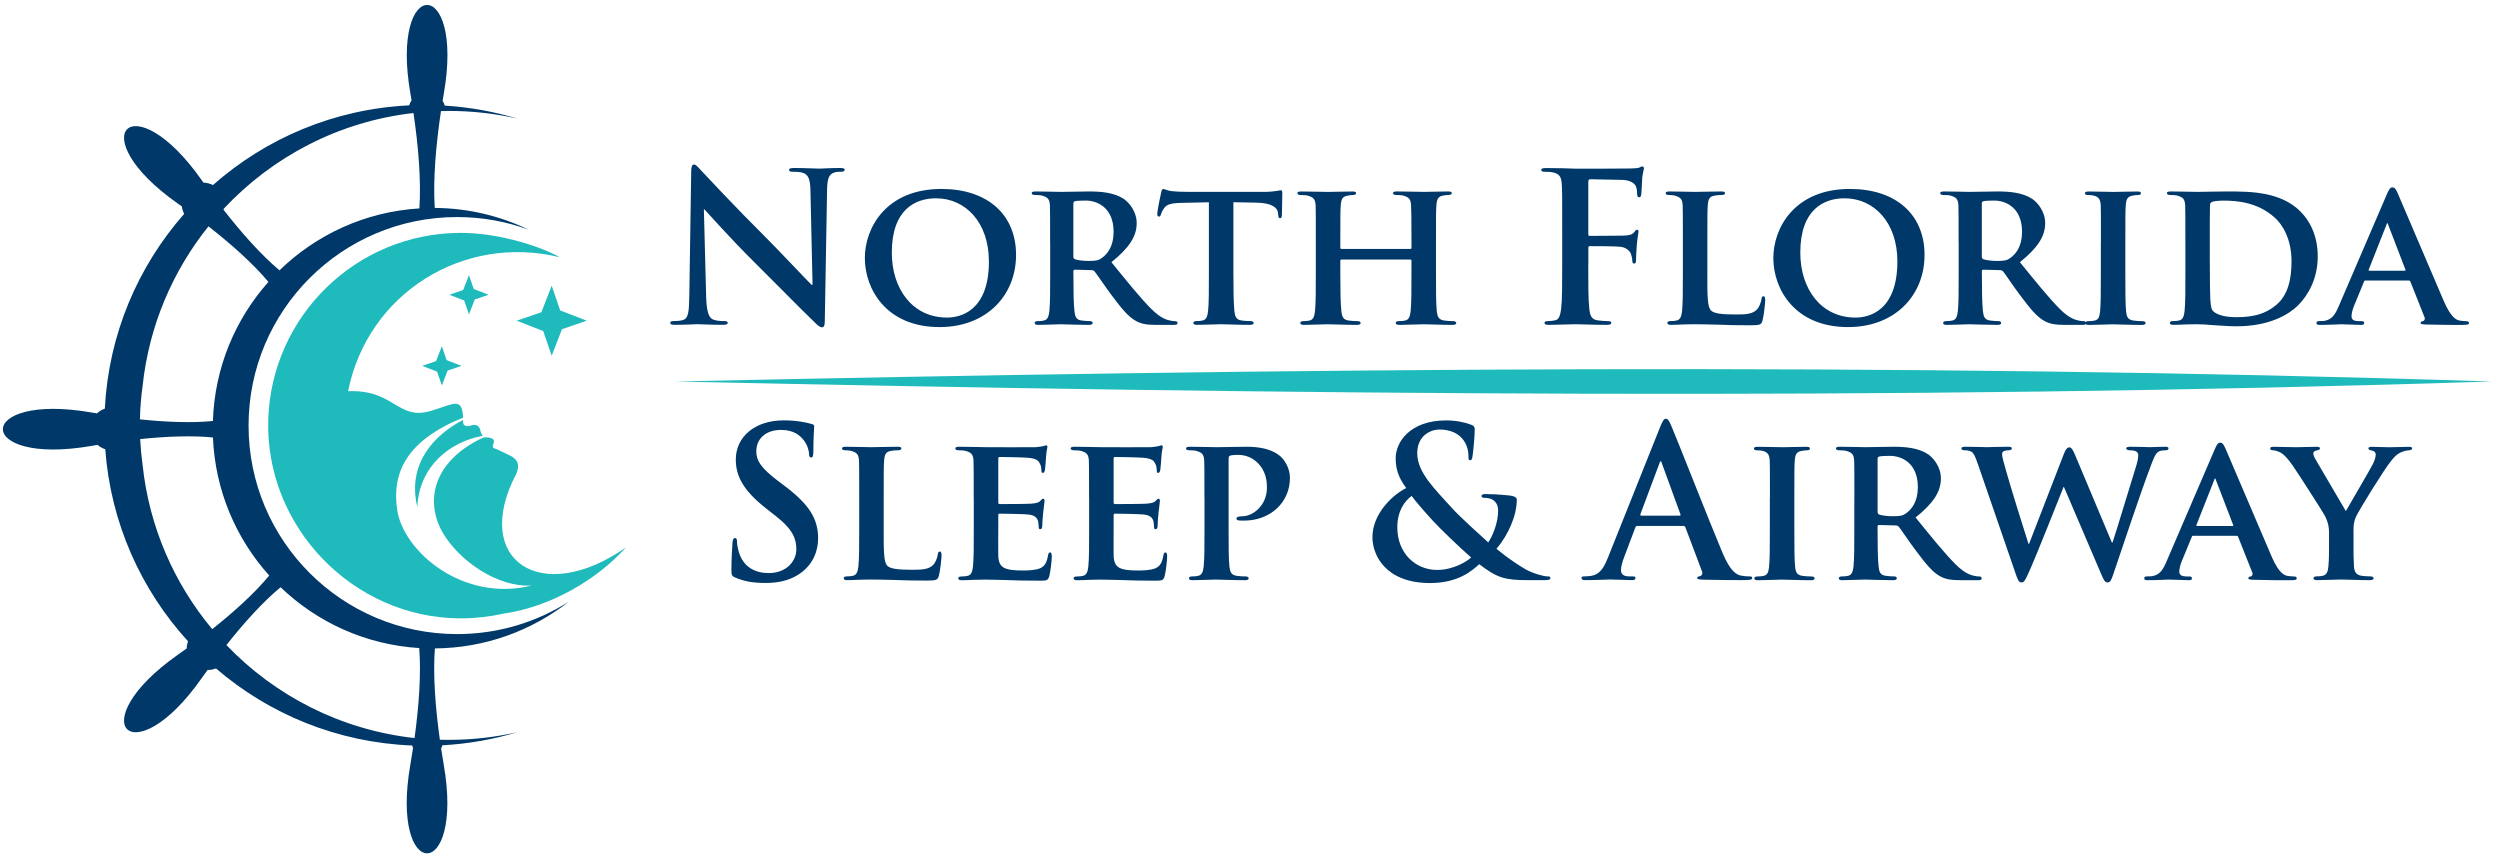 <?xml version="1.0" encoding="UTF-8"?> <svg xmlns="http://www.w3.org/2000/svg" xmlns:inkscape="http://www.inkscape.org/namespaces/inkscape" xmlns:sodipodi="http://sodipodi.sourceforge.net/DTD/sodipodi-0.dtd" xmlns:svg="http://www.w3.org/2000/svg" id="Layer_1" version="1.1" viewBox="0 0 638.67 218.67"><defs><style> .st0, .st1 { fill: #003969; } .st0, .st2 { fill-rule: evenodd; } .st3 { isolation: isolate; } .st2 { fill: #1fbabc; } </style></defs><g id="svg2"><g id="g8"><g id="g10"><path id="path12" class="st0" d="M71.68,150.02c-4.53,3.76-9.34,9.08-13.84,14.77,12.42,12.97,29.24,21.68,48.06,23.76,1.11-8.04,1.72-16.29,1.2-22.99-13.72-.85-26.11-6.61-35.42-15.54ZM53.01,171.18c-.52.72-1.03,1.43-1.53,2.14-17.61,25.01-31.05,11.57-6.05-6.05.75-.53,1.51-1.07,2.27-1.62,0-.63.13-1.24.34-1.81-12-13.15-19.77-30.23-21.15-49.08-.74-.23-1.4-.61-1.97-1.11-.53.09-1.06.18-1.58.27-30.14,5.23-30.14-13.78,0-8.55.47.08.95.16,1.43.24.57-.54,1.25-.96,2.01-1.21.98-19.03,8.46-36.34,20.27-49.76-.3-.58-.51-1.22-.59-1.9l-1.02-.72c-25.01-17.61-11.57-31.05,6.05-6.05l.49.69c.87.02,1.69.24,2.42.62,13.5-11.91,30.94-19.44,50.13-20.36.14-.46.35-.9.61-1.29-.1-.59-.2-1.18-.3-1.76-5.23-30.13,13.78-30.13,8.55,0-.11.62-.21,1.25-.32,1.88.24.38.43.79.55,1.23,6.42.4,12.65,1.54,18.59,3.33-5.65-1.29-11.53-1.97-17.57-1.97-.66,0-1.32,0-1.98.03-1.28,8.52-2.07,17.49-1.59,24.75,8.59.06,16.73,2.06,24,5.56-5.71-2.09-11.87-3.23-18.3-3.23-29.42,0-53.27,23.85-53.27,53.27s23.85,53.27,53.27,53.27c10.51,0,20.3-3.04,28.55-8.29-9.44,7.4-21.31,11.85-34.22,11.95-.51,6.81.13,15.2,1.27,23.33.75.02,1.5.03,2.26.03,6.04,0,11.92-.68,17.57-1.97-6.13,1.85-12.56,3-19.2,3.36-.07.28-.17.55-.31.8.22,1.42.44,2.82.68,4.2,5.23,30.13-13.78,30.13-8.55,0,.25-1.42.48-2.87.7-4.33-.1-.2-.17-.41-.23-.62-19.11-.74-36.55-8.03-50.12-19.69-.63.25-1.32.4-2.04.4h-.14l.02.02h0ZM54.21,160.73c5.62-4.46,10.87-9.22,14.57-13.7-8.48-9.42-13.82-21.73-14.38-35.27-5.39-.54-11.92-.28-18.59.41.11,2.23.32,4.43.62,6.61,1.68,15.87,8.09,30.32,17.78,41.94h0ZM105.63,28.87c-19.05,2.17-36.02,11.15-48.45,24.43-.02.1-.05.2-.07.29,4.61,5.92,9.59,11.52,14.29,15.47,9.36-9.1,21.87-14.97,35.74-15.82.48-7.14-.27-15.96-1.51-24.37h0ZM53.25,57.83c-9.15,11.41-15.19,25.43-16.82,40.77-.39,2.8-.62,5.64-.68,8.53,6.68.7,13.23.96,18.64.42.44-13.62,5.72-26.02,14.18-35.53-3.9-4.66-9.44-9.6-15.31-14.19"></path><path id="path14" class="st2" d="M114.09,91.99l-1.21-3.54-1.48,3.8-3.53,1.21,3.79,1.48,1.22,3.53,1.47-3.79,3.54-1.22-3.8-1.47ZM121.02,73.82l-1.21-3.53-1.48,3.79-3.53,1.22,3.79,1.47,1.22,3.54,1.47-3.8,3.54-1.21-3.8-1.48ZM143.11,79.3l-2.17-6.31-2.63,6.77-6.31,2.17,6.77,2.63,2.17,6.31,2.63-6.77,6.31-2.17-6.77-2.63ZM172.62,97.46c155.67,3.37,310.78,4.97,463.82,0-153.04-4.97-308.15-3.37-463.82,0ZM131.94,120.94c.79-2.05.62-3.6-2.1-4.78-.51-.22-2.79-1.4-3.48-1.6-1.61-.45,1.71-2.56-2.07-2.83-.4-.03-.82.04-1.19.22-12.69,6.07-14.58,16.39-9.91,24.28,4.06,6.86,13.68,13.85,22.64,13.36-17.64,4.36-32.8-8.78-34.36-19.3-1.44-9.68,2.53-17.79,16.84-23.61-.25-5.26-2.32-3.52-7.75-1.86-8.98,3-9.63-5.42-21.64-4.87,5.02-25.07,29.52-40.25,54.1-34.23-4.45-2.52-15.1-6.23-25.27-6.23-26.69,0-48.41,21.23-49.22,47.72-.83,27.36,21.66,50.66,49.03,50.76h.13c3.77,0,7.42-.42,10.94-1.21,11.89-1.69,23.86-8.6,31.26-16.91-21.51,15.13-39.68,3.38-27.95-18.91h0ZM120.4,108.69c-1.19.42-2.09.04-2.1-.76,0-.22,0-.44-.01-.64-7.05,3.63-14.39,10.92-11.68,22.26.46-10.58,8.51-16.74,16.66-18.19l-.5-1.07c-.14-1.32-.97-2.09-2.37-1.6Z"></path></g></g></g><g class="st3"><path class="st1" d="M180.4,75.78c.11,4.13.79,5.51,1.85,5.88.9.32,1.91.37,2.76.37.58,0,.9.11.9.42,0,.42-.48.53-1.22.53-3.45,0-5.56-.16-6.57-.16-.48,0-2.97.16-5.72.16-.69,0-1.17-.05-1.17-.53,0-.32.32-.42.85-.42.69,0,1.64-.05,2.38-.26,1.38-.42,1.59-1.96,1.64-6.57l.48-31.37c0-1.06.16-1.8.69-1.8.58,0,1.06.69,1.96,1.64.64.69,8.69,9.33,16.43,17.01,3.6,3.6,10.76,11.23,11.66,12.08h.26l-.53-23.79c-.05-3.23-.53-4.24-1.8-4.77-.79-.32-2.07-.32-2.81-.32-.64,0-.85-.16-.85-.48,0-.42.58-.48,1.38-.48,2.76,0,5.3.16,6.41.16.58,0,2.6-.16,5.19-.16.69,0,1.22.05,1.22.48,0,.32-.32.48-.95.48-.53,0-.95,0-1.59.16-1.48.42-1.91,1.54-1.96,4.5l-.58,33.44c0,1.17-.21,1.64-.69,1.64-.58,0-1.22-.58-1.8-1.17-3.34-3.18-10.12-10.12-15.63-15.58-5.78-5.72-11.66-12.35-12.61-13.35h-.16l.58,22.26Z"></path><path class="st1" d="M220.94,65.92c0-7.68,5.41-17.65,19.55-17.65,11.76,0,19.08,6.52,19.08,16.85s-7.53,18.44-19.55,18.44c-13.57,0-19.08-9.65-19.08-17.65ZM252.63,66.77c0-9.96-5.99-16.11-13.51-16.11-5.19,0-11.29,2.76-11.29,13.88,0,9.27,5.3,16.59,14.1,16.59,3.29,0,10.71-1.54,10.71-14.36Z"></path><path class="st1" d="M268.27,61.95c0-6.84,0-8.11-.05-9.54-.11-1.54-.53-2.01-2.01-2.44-.37-.11-1.17-.16-1.85-.16-.48,0-.79-.16-.79-.48s.37-.42,1.06-.42c2.44,0,5.41.11,6.36.11,1.59,0,5.83-.11,7.26-.11,2.97,0,6.36.26,8.85,1.91,1.32.9,3.29,3.18,3.29,6.2,0,3.34-1.91,6.31-6.46,9.96,4.13,5.09,7.42,9.17,10.23,11.98,2.6,2.6,4.24,2.81,4.98,2.97.48.11.74.11,1.11.11s.58.26.58.48c0,.37-.32.48-.9.48h-4.45c-2.6,0-3.87-.27-5.09-.9-2.01-1.01-3.76-3.13-6.36-6.62-1.85-2.44-3.82-5.46-4.4-6.15-.26-.26-.53-.32-.85-.32l-4.19-.11c-.21,0-.37.11-.37.37v.64c0,4.19.05,7.68.27,9.59.16,1.33.37,2.17,1.8,2.38.69.11,1.7.16,2.28.16.37,0,.58.26.58.48,0,.32-.37.48-.95.48-2.7,0-6.57-.16-7.26-.16-.9,0-3.87.16-5.72.16-.58,0-.9-.16-.9-.48,0-.21.16-.48.74-.48.69,0,1.22-.05,1.64-.16.95-.21,1.22-1.06,1.38-2.38.21-1.91.21-5.46.21-9.59v-7.95ZM274.21,65.45c0,.48.11.64.42.79,1.01.32,2.38.42,3.55.42,1.85,0,2.49-.16,3.29-.74,1.43-1.01,3.02-2.97,3.02-6.68,0-6.36-4.35-8-7.1-8-1.17,0-2.28.05-2.76.16-.32.11-.42.27-.42.64v13.41Z"></path><path class="st1" d="M308.82,51.67l-6.94.16c-2.7.05-3.82.37-4.5,1.38-.48.64-.69,1.22-.79,1.54-.11.37-.21.58-.53.58s-.42-.26-.42-.74c0-.74.9-5.09,1.01-5.46.11-.58.27-.85.53-.85.37,0,.85.37,2.01.53,1.38.16,3.13.21,4.66.21h18.92c1.48,0,2.49-.11,3.18-.21.74-.11,1.11-.21,1.27-.21.32,0,.37.27.37.95,0,.95-.11,4.29-.11,5.46-.05.48-.16.74-.42.74-.37,0-.48-.21-.53-.9l-.05-.48c-.11-1.17-1.33-2.54-5.51-2.6l-5.88-.11v18.23c0,4.13.05,7.68.26,9.65.16,1.27.42,2.12,1.8,2.33.64.11,1.7.16,2.38.16.53,0,.74.26.74.48,0,.32-.37.48-.9.48-3.07,0-6.2-.16-7.52-.16-1.06,0-4.24.16-6.09.16-.58,0-.9-.16-.9-.48,0-.21.16-.48.74-.48.69,0,1.27-.05,1.64-.16.95-.21,1.22-1.06,1.38-2.38.21-1.91.21-5.46.21-9.59v-18.23Z"></path><path class="st1" d="M360.33,63.59c.11,0,.26-.05.26-.32v-.95c0-6.84-.05-8.48-.11-9.91-.11-1.54-.53-2.01-2.01-2.44-.37-.11-1.17-.16-1.8-.16-.53,0-.79-.16-.79-.48s.32-.42,1.01-.42c2.49,0,5.78.11,7,.11,1.11,0,4.19-.11,5.99-.11.69,0,1.01.11,1.01.42s-.32.48-.85.48c-.37,0-.79.05-1.38.16-1.22.21-1.59.85-1.7,2.44-.11,1.43-.11,2.7-.11,9.54v7.95c0,4.13,0,7.68.21,9.65.16,1.27.42,2.12,1.85,2.33.64.11,1.64.16,2.38.16.48,0,.74.26.74.48,0,.32-.37.48-.95.48-3.02,0-6.09-.16-7.37-.16-1.06,0-4.35.16-6.15.16-.64,0-1.01-.16-1.01-.48,0-.21.21-.48.74-.48.74,0,1.27-.05,1.7-.16.95-.21,1.22-1.06,1.38-2.38.21-1.91.21-5.35.21-9.49v-3.45c0-.16-.16-.26-.26-.26h-17.59c-.16,0-.32.05-.32.26v3.45c0,4.13.05,7.58.27,9.54.16,1.27.42,2.12,1.8,2.33.64.11,1.7.16,2.38.16.53,0,.74.26.74.48,0,.32-.37.48-.95.48-3.02,0-6.25-.16-7.58-.16-1.06,0-4.13.16-5.99.16-.58,0-.9-.16-.9-.48,0-.21.16-.48.74-.48.69,0,1.22-.05,1.64-.16.95-.21,1.22-1.06,1.38-2.38.21-1.91.21-5.46.21-9.59v-7.95c0-6.84,0-8.11-.05-9.54-.11-1.54-.53-2.01-2.01-2.44-.37-.11-1.17-.16-1.86-.16-.48,0-.79-.16-.79-.48s.37-.42,1.01-.42c2.49,0,5.56.11,6.84.11,1.11,0,4.34-.11,6.2-.11.64,0,.95.11.95.42s-.27.48-.85.48c-.37,0-.79.05-1.32.16-1.27.21-1.64.85-1.75,2.44-.11,1.43-.11,3.07-.11,9.91v.95c0,.26.16.32.32.32h17.59Z"></path><path class="st1" d="M405.75,67.62c0,5.09,0,9.06.27,11.29.16,1.54.48,2.7,2.07,2.92.74.11,1.91.21,2.65.21.69,0,.9.16.9.42,0,.37-.37.53-1.17.53-3.34,0-6.68-.16-8.05-.16s-4.72.16-6.73.16c-.74,0-1.11-.11-1.11-.53,0-.26.21-.42.79-.42.79,0,1.43-.11,1.91-.21,1.06-.21,1.32-1.38,1.54-2.92.27-2.23.27-6.2.27-11.29v-9.33c0-8.05,0-9.54-.11-11.23-.11-1.8-.53-2.65-2.28-3.02-.42-.11-1.33-.16-2.07-.16-.53,0-.9-.11-.9-.42,0-.42.42-.53,1.22-.53,1.38,0,2.92.05,4.29.05,1.38.05,2.6.11,3.34.11,2.01,0,12.77,0,13.99-.05,1.01-.05,1.64-.05,2.17-.21.32-.11.58-.32.85-.32.21,0,.37.21.37.48,0,.37-.26,1.01-.42,2.38-.05.53-.16,3.66-.26,4.29-.05.42-.16.74-.53.74s-.48-.26-.53-.85c0-.42,0-1.27-.32-2.01-.37-.74-1.48-1.54-3.5-1.59l-8.16-.16c-.32,0-.48.16-.48.74v13.25c0,.32.05.48.37.48l6.78-.05c.9,0,1.64,0,2.38-.05,1.01-.05,1.75-.26,2.28-.95.26-.32.37-.53.69-.53.21,0,.32.16.32.48s-.27,1.64-.42,3.29c-.11,1.06-.21,3.5-.21,3.87,0,.48,0,1.01-.53,1.01-.32,0-.42-.37-.42-.74s-.11-1.01-.32-1.64c-.26-.74-1.06-1.7-2.7-1.91-1.32-.16-6.94-.16-7.84-.16-.26,0-.37.11-.37.48v4.29Z"></path><path class="st1" d="M436.17,69.9c0,5.78,0,8.64,1.01,9.49.79.69,2.6.95,6.2.95,2.49,0,4.29-.05,5.46-1.27.58-.58,1.06-1.85,1.17-2.7.05-.42.16-.69.53-.69.32,0,.42.48.42,1.01s-.32,3.87-.69,5.19c-.32,1.01-.53,1.22-2.97,1.22-3.34,0-6.04-.05-8.37-.16-2.33-.05-4.29-.11-6.2-.11-.53,0-1.54.05-2.65.05-1.11.05-2.28.11-3.23.11-.58,0-.9-.16-.9-.48,0-.21.16-.48.74-.48.69,0,1.22-.05,1.64-.16.95-.21,1.22-1.06,1.38-2.38.21-1.91.21-5.46.21-9.59v-7.95c0-6.84,0-8.11-.05-9.54-.11-1.54-.53-2.01-2.01-2.44-.37-.11-.95-.16-1.54-.16-.53,0-.79-.16-.79-.48s.32-.42,1.01-.42c2.17,0,5.14.11,6.41.11,1.11,0,4.93-.11,6.73-.11.69,0,1.01.11,1.01.42s-.26.48-.85.48c-.53,0-1.27.05-1.8.16-1.27.21-1.64.85-1.75,2.44-.11,1.43-.11,2.7-.11,9.54v7.95Z"></path><path class="st1" d="M453.03,65.92c0-7.68,5.41-17.65,19.55-17.65,11.76,0,19.08,6.52,19.08,16.85s-7.53,18.44-19.55,18.44c-13.57,0-19.08-9.65-19.08-17.65ZM484.72,66.77c0-9.96-5.99-16.11-13.51-16.11-5.19,0-11.29,2.76-11.29,13.88,0,9.27,5.3,16.59,14.1,16.59,3.29,0,10.7-1.54,10.7-14.36Z"></path><path class="st1" d="M500.36,61.95c0-6.84,0-8.11-.05-9.54-.11-1.54-.53-2.01-2.01-2.44-.37-.11-1.17-.16-1.85-.16-.48,0-.79-.16-.79-.48s.37-.42,1.06-.42c2.44,0,5.41.11,6.36.11,1.59,0,5.83-.11,7.26-.11,2.97,0,6.36.26,8.85,1.91,1.32.9,3.29,3.18,3.29,6.2,0,3.34-1.91,6.31-6.46,9.96,4.13,5.09,7.42,9.17,10.23,11.98,2.6,2.6,4.24,2.81,4.98,2.97.48.11.74.11,1.11.11s.58.26.58.48c0,.37-.32.48-.9.48h-4.45c-2.6,0-3.87-.27-5.09-.9-2.01-1.01-3.76-3.13-6.36-6.62-1.85-2.44-3.82-5.46-4.4-6.15-.26-.26-.53-.32-.85-.32l-4.19-.11c-.21,0-.37.11-.37.37v.64c0,4.19.05,7.68.27,9.59.16,1.33.37,2.17,1.8,2.38.69.11,1.7.16,2.28.16.37,0,.58.26.58.48,0,.32-.37.48-.95.48-2.7,0-6.57-.16-7.26-.16-.9,0-3.87.16-5.72.16-.58,0-.9-.16-.9-.48,0-.21.16-.48.74-.48.69,0,1.22-.05,1.64-.16.95-.21,1.22-1.06,1.38-2.38.21-1.91.21-5.46.21-9.59v-7.95ZM506.29,65.45c0,.48.11.64.42.79,1.01.32,2.38.42,3.55.42,1.85,0,2.49-.16,3.29-.74,1.43-1.01,3.02-2.97,3.02-6.68,0-6.36-4.35-8-7.1-8-1.17,0-2.28.05-2.76.16-.32.11-.42.27-.42.64v13.41Z"></path><path class="st1" d="M536.72,61.95c0-6.84,0-8.11-.05-9.54-.11-1.54-.58-2.07-1.59-2.38-.53-.16-1.11-.21-1.7-.21-.48,0-.74-.11-.74-.53,0-.26.37-.37,1.11-.37,1.75,0,4.93.11,6.25.11,1.17,0,4.19-.11,5.99-.11.58,0,.95.11.95.37,0,.42-.27.53-.74.53s-.85.05-1.38.16c-1.27.21-1.64.85-1.75,2.44-.11,1.43-.11,2.7-.11,9.54v7.95c0,4.35,0,7.95.21,9.86.16,1.22.48,1.91,1.85,2.12.64.11,1.7.16,2.38.16.53,0,.74.26.74.48,0,.32-.37.48-.9.48-3.07,0-6.25-.16-7.52-.16-1.06,0-4.24.16-6.09.16-.58,0-.9-.16-.9-.48,0-.21.16-.48.74-.48.69,0,1.22-.05,1.64-.16.95-.21,1.22-.85,1.38-2.17.21-1.85.21-5.46.21-9.8v-7.95Z"></path><path class="st1" d="M558.29,61.95c0-6.84,0-8.11-.05-9.54-.11-1.54-.53-2.01-2.01-2.44-.37-.11-1.17-.16-1.86-.16-.48,0-.79-.16-.79-.48s.37-.42,1.06-.42c2.44,0,5.41.11,6.73.11,1.43,0,4.77-.11,7.58-.11,5.83,0,13.67,0,18.76,5.14,2.33,2.33,4.4,6.09,4.4,11.45,0,5.67-2.44,9.96-5.09,12.56-2.12,2.12-7.05,5.3-15.63,5.3-1.7,0-3.71-.16-5.56-.27-1.86-.16-3.55-.26-4.72-.26-.53,0-1.54.05-2.65.05-1.11.05-2.28.11-3.23.11-.58,0-.9-.16-.9-.48,0-.21.16-.48.74-.48.69,0,1.22-.05,1.64-.16.95-.21,1.22-1.06,1.38-2.38.21-1.91.21-5.46.21-9.59v-7.95ZM564.54,66.93c0,4.77.05,8.21.11,9.12.05,1.11.16,2.7.53,3.18.58.85,2.44,1.8,6.09,1.8,4.24,0,7.37-.74,10.17-3.07,3.02-2.49,3.97-6.52,3.97-11.18,0-5.72-2.28-9.43-4.35-11.24-4.29-3.82-9.38-4.29-13.04-4.29-.95,0-2.49.11-2.86.32-.42.16-.58.37-.58.9-.05,1.54-.05,5.25-.05,8.8v5.67Z"></path><path class="st1" d="M604.34,71.65c-.26,0-.32.05-.42.32l-2.49,6.04c-.48,1.11-.69,2.23-.69,2.76,0,.79.42,1.27,1.85,1.27h.69c.58,0,.69.21.69.48,0,.37-.26.48-.74.48-1.54,0-3.71-.16-5.19-.16-.48,0-2.97.16-5.41.16-.58,0-.85-.11-.85-.48,0-.26.16-.48.53-.48.42,0,.95-.05,1.38-.05,2.12-.32,2.91-1.7,3.87-3.97l12.19-28.35c.53-1.27.9-1.8,1.38-1.8.69,0,.9.42,1.38,1.43,1.11,2.49,8.9,20.93,11.87,27.77,1.8,4.08,3.13,4.66,3.97,4.82.69.11,1.22.16,1.75.16.42,0,.64.16.64.48,0,.37-.26.48-2.01.48-1.64,0-5.03,0-8.96-.11-.85-.05-1.38-.05-1.38-.37,0-.26.11-.42.58-.48.32-.05.64-.48.42-1.01l-3.6-9.06c-.11-.27-.26-.32-.48-.32h-10.97ZM614.31,69.16c.21,0,.26-.11.21-.26l-4.4-11.45c-.05-.16-.11-.42-.21-.42-.16,0-.21.26-.26.42l-4.5,11.39c-.11.21,0,.32.16.32h9.01Z"></path></g><g class="st3"><path class="st1" d="M187.86,147.57c-.85-.37-1.01-.64-1.01-1.8,0-2.92.21-6.09.26-6.94.05-.79.21-1.38.64-1.38.48,0,.53.48.53.9,0,.69.21,1.8.48,2.7,1.17,3.92,4.29,5.35,7.58,5.35,4.77,0,7.1-3.23,7.1-6.04,0-2.6-.79-5.03-5.19-8.48l-2.44-1.91c-5.83-4.56-7.84-8.27-7.84-12.56,0-5.83,4.88-10.02,12.24-10.02,3.44,0,5.67.53,7.05.9.48.11.74.26.74.64,0,.69-.21,2.23-.21,6.36,0,1.17-.16,1.59-.58,1.59-.37,0-.53-.32-.53-.95,0-.48-.26-2.12-1.38-3.5-.79-1.01-2.33-2.6-5.78-2.6-3.92,0-6.31,2.28-6.31,5.46,0,2.44,1.22,4.29,5.62,7.63l1.48,1.11c6.41,4.82,8.69,8.48,8.69,13.51,0,3.07-1.17,6.73-4.98,9.22-2.65,1.7-5.62,2.17-8.43,2.17-3.07,0-5.46-.37-7.74-1.38Z"></path><path class="st1" d="M225.75,135.12c0,5.78,0,8.64,1.01,9.49.79.69,2.6.95,6.2.95,2.49,0,4.29-.05,5.46-1.27.58-.58,1.06-1.85,1.17-2.7.05-.42.16-.69.53-.69.32,0,.42.48.42,1.01s-.32,3.87-.69,5.19c-.32,1.01-.53,1.22-2.97,1.22-3.34,0-6.04-.05-8.37-.16-2.33-.05-4.29-.11-6.2-.11-.53,0-1.54.05-2.65.05-1.11.05-2.28.11-3.23.11-.58,0-.9-.16-.9-.48,0-.21.16-.48.74-.48.69,0,1.22-.05,1.64-.16.95-.21,1.22-1.06,1.38-2.38.21-1.91.21-5.46.21-9.59v-7.95c0-6.84,0-8.11-.05-9.54-.11-1.54-.53-2.01-2.01-2.44-.37-.11-.95-.16-1.54-.16-.53,0-.79-.16-.79-.48s.32-.42,1.01-.42c2.17,0,5.14.11,6.41.11,1.11,0,4.93-.11,6.73-.11.69,0,1.01.11,1.01.42s-.26.48-.85.48c-.53,0-1.27.05-1.8.16-1.27.21-1.64.85-1.75,2.44-.11,1.43-.11,2.7-.11,9.54v7.95Z"></path><path class="st1" d="M248.75,127.17c0-6.84,0-8.11-.05-9.54-.11-1.54-.53-2.01-2.01-2.44-.37-.11-1.17-.16-1.85-.16-.48,0-.79-.16-.79-.48s.37-.42,1.06-.42c2.44,0,5.41.11,6.73.11,1.48,0,11.82.05,12.72,0,.85-.05,1.59-.21,1.96-.27.27-.05.53-.21.74-.21.27,0,.32.21.32.42,0,.32-.27.85-.37,2.92-.05.48-.16,2.44-.26,2.97-.05.21-.16.74-.53.74-.32,0-.37-.21-.37-.58,0-.32-.05-1.11-.32-1.64-.37-.79-.74-1.43-3.07-1.64-.79-.11-6.36-.21-7.31-.21-.21,0-.32.16-.32.42v11.13c0,.26.05.48.32.48,1.06,0,7.1,0,8.16-.11,1.11-.11,1.8-.21,2.23-.69.37-.32.53-.58.74-.58s.37.21.37.48-.11,1.01-.37,3.29c-.11.9-.21,2.7-.21,3.02,0,.37-.05,1.01-.48,1.01-.32,0-.42-.16-.42-.37-.05-.48-.05-1.06-.16-1.64-.26-.9-.85-1.59-2.6-1.75-.85-.11-6.15-.21-7.31-.21-.21,0-.27.21-.27.48v3.6c0,1.54-.05,5.35,0,6.68.11,3.07,1.54,3.76,6.31,3.76,1.22,0,3.18-.05,4.4-.58,1.17-.53,1.7-1.48,2.01-3.34.11-.48.21-.69.53-.69.37,0,.42.58.42,1.06,0,1.01-.37,4.08-.64,4.98-.32,1.17-.74,1.17-2.49,1.17-3.5,0-6.31-.05-8.58-.16-2.28-.05-4.03-.11-5.41-.11-.53,0-1.54.05-2.65.05-1.11.05-2.28.11-3.23.11-.58,0-.9-.16-.9-.48,0-.21.16-.48.74-.48.69,0,1.22-.05,1.64-.16.95-.21,1.22-1.06,1.38-2.38.21-1.91.21-5.46.21-9.59v-7.95Z"></path><path class="st1" d="M278.22,127.17c0-6.84,0-8.11-.05-9.54-.11-1.54-.53-2.01-2.01-2.44-.37-.11-1.17-.16-1.85-.16-.48,0-.79-.16-.79-.48s.37-.42,1.06-.42c2.44,0,5.41.11,6.73.11,1.48,0,11.82.05,12.72,0,.85-.05,1.59-.21,1.96-.27.27-.05.53-.21.74-.21.27,0,.32.21.32.42,0,.32-.27.85-.37,2.92-.05.48-.16,2.44-.26,2.97-.05.21-.16.74-.53.74-.32,0-.37-.21-.37-.58,0-.32-.05-1.11-.32-1.64-.37-.79-.74-1.43-3.07-1.64-.79-.11-6.36-.21-7.31-.21-.21,0-.32.16-.32.42v11.13c0,.26.05.48.32.48,1.06,0,7.1,0,8.16-.11,1.11-.11,1.8-.21,2.23-.69.37-.32.53-.58.74-.58s.37.21.37.48-.11,1.01-.37,3.29c-.11.9-.21,2.7-.21,3.02,0,.37-.05,1.01-.48,1.01-.32,0-.42-.16-.42-.37-.05-.48-.05-1.06-.16-1.64-.26-.9-.85-1.59-2.6-1.75-.85-.11-6.15-.21-7.31-.21-.21,0-.27.21-.27.48v3.6c0,1.54-.05,5.35,0,6.68.11,3.07,1.54,3.76,6.31,3.76,1.22,0,3.18-.05,4.4-.58,1.17-.53,1.7-1.48,2.01-3.34.11-.48.21-.69.53-.69.37,0,.42.58.42,1.06,0,1.01-.37,4.08-.64,4.98-.32,1.17-.74,1.17-2.49,1.17-3.5,0-6.31-.05-8.58-.16-2.28-.05-4.03-.11-5.41-.11-.53,0-1.54.05-2.65.05-1.11.05-2.28.11-3.23.11-.58,0-.9-.16-.9-.48,0-.21.16-.48.74-.48.69,0,1.22-.05,1.64-.16.95-.21,1.22-1.06,1.38-2.38.21-1.91.21-5.46.21-9.59v-7.95Z"></path><path class="st1" d="M307.69,127.17c0-6.84,0-8.11-.05-9.54-.11-1.54-.53-2.01-2.01-2.44-.37-.11-1.17-.16-1.85-.16-.48,0-.79-.16-.79-.48s.37-.42,1.06-.42c2.44,0,5.41.11,6.73.11,1.91,0,5.62-.11,7.74-.11,5.83,0,7.95,1.91,8.69,2.54,1.01.95,2.33,2.97,2.33,5.41,0,6.36-5.09,10.92-11.71,10.92-.21,0-1.17,0-1.38-.05-.27,0-.58-.16-.58-.48,0-.37.53-.58,1.54-.58,2.6,0,6.25-2.7,6.25-7.31,0-1.48-.16-4.45-2.75-6.68-1.7-1.48-3.6-1.7-4.66-1.7-.69,0-1.59.05-2.01.21-.27.11-.37.37-.37.85v17.86c0,4.13,0,7.68.21,9.65.16,1.27.42,2.12,1.8,2.33.69.11,1.7.16,2.38.16.53,0,.74.26.74.48,0,.32-.37.48-.85.48-3.13,0-6.41-.16-7.63-.16-1.06,0-4.03.16-5.88.16-.58,0-.9-.16-.9-.48,0-.21.16-.48.74-.48.69,0,1.22-.05,1.64-.16.95-.21,1.22-1.06,1.38-2.38.21-1.91.21-5.46.21-9.59v-7.95Z"></path><path class="st1" d="M359.25,124.68c-2.23-2.97-2.65-5.14-2.7-7.53-.05-4.19,3.66-9.75,12.88-9.75,2.6,0,4.98.53,6.41,1.11.9.32.9.74.9,1.38,0,1.75-.42,5.99-.58,6.78-.11.79-.32.9-.64.9s-.37-.21-.37-1.01c0-1.38-.37-3.07-1.54-4.45-1.06-1.27-2.91-2.38-5.88-2.38-2.23,0-5.67,1.54-5.67,6.04,0,4.98,4.56,9.22,8.8,13.94,1.8,2.07,8.32,7.95,9.33,8.85,1.06-1.48,2.54-4.93,2.54-8.16,0-.79-.21-1.75-1.01-2.44-.69-.64-1.8-.79-2.6-.79-.32,0-.64-.11-.64-.42,0-.42.42-.53.85-.53,1.27,0,3.39.05,6.36.37,1.01.11,1.8.42,1.8,1.06,0,4.08-2.17,9.01-5.19,12.56,3.55,2.91,5.94,4.34,7.37,5.19,1.7,1.01,4.61,1.85,5.67,1.85.48,0,.74.05.74.48,0,.32-.42.48-1.59.48h-4.08c-6.04,0-7.95-.58-12.51-4.08-1.75,1.59-5.3,4.82-12.56,4.82-11.34,0-14.73-7.1-14.73-11.71,0-6.2,5.46-11.02,8.64-12.56ZM375.84,142.43c-3.07-2.65-8.16-7.63-9.54-9.12-1.38-1.48-4.77-5.3-5.67-6.62-1.8,1.33-3.66,3.82-3.66,8.05,0,6.62,4.66,10.86,10.17,10.86,4.08,0,7.58-2.12,8.69-3.18Z"></path><path class="st1" d="M418.24,134.38c-.26,0-.37.11-.48.42l-2.86,7.58c-.53,1.32-.79,2.6-.79,3.23,0,.95.48,1.64,2.12,1.64h.79c.64,0,.79.11.79.42,0,.42-.32.53-.9.53-1.7,0-3.97-.16-5.62-.16-.58,0-3.5.16-6.25.16-.69,0-1.01-.11-1.01-.53,0-.32.21-.42.64-.42.48,0,1.22-.05,1.64-.11,2.44-.32,3.44-2.12,4.5-4.77l13.3-33.28c.64-1.54.95-2.12,1.48-2.12.48,0,.79.48,1.33,1.7,1.27,2.91,9.75,24.54,13.14,32.59,2.01,4.77,3.55,5.51,4.66,5.78.79.16,1.59.21,2.23.21.42,0,.69.05.69.42,0,.42-.48.53-2.44.53s-5.78,0-10.02-.11c-.95-.05-1.59-.05-1.59-.42,0-.32.21-.42.74-.48.37-.11.74-.58.48-1.22l-4.24-11.24c-.11-.26-.26-.37-.53-.37h-11.82ZM429.05,131.73c.26,0,.32-.16.26-.32l-4.77-13.09c-.05-.21-.11-.48-.27-.48s-.26.26-.32.48l-4.88,13.04c-.05.21,0,.37.21.37h9.75Z"></path><path class="st1" d="M452.16,127.17c0-6.84,0-8.11-.05-9.54-.11-1.54-.58-2.07-1.59-2.38-.53-.16-1.11-.21-1.7-.21-.48,0-.74-.11-.74-.53,0-.26.37-.37,1.11-.37,1.75,0,4.93.11,6.25.11,1.17,0,4.19-.11,5.99-.11.58,0,.95.11.95.37,0,.42-.27.53-.74.53s-.85.05-1.38.16c-1.27.21-1.64.85-1.75,2.44-.11,1.43-.11,2.7-.11,9.54v7.95c0,4.35,0,7.95.21,9.86.16,1.22.48,1.91,1.85,2.12.64.11,1.7.16,2.38.16.53,0,.74.26.74.48,0,.32-.37.48-.9.48-3.07,0-6.25-.16-7.52-.16-1.06,0-4.24.16-6.09.16-.58,0-.9-.16-.9-.48,0-.21.16-.48.74-.48.69,0,1.22-.05,1.64-.16.95-.21,1.22-.85,1.38-2.17.21-1.85.21-5.46.21-9.8v-7.95Z"></path><path class="st1" d="M473.73,127.17c0-6.84,0-8.11-.05-9.54-.11-1.54-.53-2.01-2.01-2.44-.37-.11-1.17-.16-1.86-.16-.48,0-.79-.16-.79-.48s.37-.42,1.06-.42c2.44,0,5.41.11,6.36.11,1.59,0,5.83-.11,7.26-.11,2.97,0,6.36.26,8.85,1.91,1.33.9,3.29,3.18,3.29,6.2,0,3.34-1.91,6.31-6.47,9.96,4.13,5.09,7.42,9.17,10.23,11.98,2.6,2.6,4.24,2.81,4.98,2.97.48.11.74.11,1.11.11s.58.26.58.48c0,.37-.32.48-.9.48h-4.45c-2.6,0-3.87-.27-5.09-.9-2.01-1.01-3.76-3.13-6.36-6.62-1.85-2.44-3.82-5.46-4.4-6.15-.26-.26-.53-.32-.85-.32l-4.19-.11c-.21,0-.37.11-.37.37v.64c0,4.19.05,7.68.26,9.59.16,1.33.37,2.17,1.8,2.38.69.11,1.7.16,2.28.16.37,0,.58.26.58.48,0,.32-.37.48-.95.48-2.7,0-6.57-.16-7.26-.16-.9,0-3.87.16-5.72.16-.58,0-.9-.16-.9-.48,0-.21.16-.48.74-.48.69,0,1.22-.05,1.64-.16.95-.21,1.22-1.06,1.38-2.38.21-1.91.21-5.46.21-9.59v-7.95ZM479.67,130.67c0,.48.11.64.42.79,1.01.32,2.38.42,3.55.42,1.85,0,2.49-.16,3.29-.74,1.43-1.01,3.02-2.97,3.02-6.68,0-6.36-4.34-8-7.1-8-1.17,0-2.28.05-2.76.16-.32.11-.42.27-.42.64v13.41Z"></path><path class="st1" d="M505.27,118.53c-.58-1.64-.95-2.7-1.64-3.13-.48-.32-1.38-.37-1.8-.37-.48,0-.74-.16-.74-.48s.37-.42,1.06-.42c2.38,0,4.98.11,5.41.11s2.7-.11,5.41-.11c.69,0,1.01.11,1.01.42s-.37.48-.85.48c-.37,0-.79.05-1.17.21-.42.16-.48.42-.48.9,0,.58.42,2.07,1.01,4.13.79,2.97,5.03,16.59,5.72,18.65h.16l8.9-23c.48-1.27.95-1.64,1.38-1.64.53,0,.95.69,1.54,2.12l9.33,22.21h.16c.9-2.6,4.45-14.47,6.09-19.71.32-1.06.48-1.96.48-2.6,0-.74-.42-1.27-2.28-1.27-.42,0-.79-.21-.79-.48,0-.32.37-.42,1.11-.42,2.44,0,4.56.11,4.98.11.32,0,2.33-.11,3.87-.11.53,0,.85.11.85.37,0,.32-.21.53-.64.53-.48,0-1.11.05-1.64.21-1.11.42-1.64,2.12-2.6,4.72-2.17,5.67-6.94,19.98-9.22,26.71-.53,1.59-.79,2.12-1.48,2.12-.64,0-.95-.53-1.64-2.17l-9.49-22.2h-.11c-.79,1.91-7.05,17.86-8.96,21.99-.85,1.85-1.11,2.38-1.8,2.38-.58,0-.85-.48-1.27-1.64l-9.86-28.62Z"></path><path class="st1" d="M560.34,136.87c-.27,0-.32.05-.42.32l-2.49,6.04c-.48,1.11-.69,2.23-.69,2.76,0,.79.42,1.27,1.85,1.27h.69c.58,0,.69.21.69.48,0,.37-.27.48-.74.48-1.54,0-3.71-.16-5.19-.16-.48,0-2.97.16-5.41.16-.58,0-.85-.11-.85-.48,0-.26.16-.48.53-.48.42,0,.95-.05,1.38-.05,2.12-.32,2.92-1.7,3.87-3.97l12.19-28.35c.53-1.27.9-1.8,1.38-1.8.69,0,.9.42,1.38,1.43,1.11,2.49,8.9,20.93,11.87,27.77,1.8,4.08,3.13,4.66,3.97,4.82.69.11,1.22.16,1.75.16.42,0,.64.16.64.48,0,.37-.26.48-2.01.48-1.64,0-5.03,0-8.96-.11-.85-.05-1.38-.05-1.38-.37,0-.26.11-.42.58-.48.32-.05.64-.48.42-1.01l-3.6-9.06c-.11-.27-.26-.32-.48-.32h-10.97ZM570.3,134.38c.21,0,.26-.11.21-.26l-4.4-11.45c-.05-.16-.11-.42-.21-.42-.16,0-.21.26-.26.42l-4.5,11.39c-.11.21,0,.32.16.32h9.01Z"></path><path class="st1" d="M595,136.5c0-2.44-.42-3.39-1.06-4.72-.32-.69-6.68-10.6-8.32-12.98-1.17-1.64-2.12-2.7-3.02-3.18-.58-.32-1.38-.58-1.96-.58-.37,0-.69-.16-.69-.48s.32-.42.9-.42c.79,0,4.29.11,5.83.11,1.01,0,3.18-.11,5.3-.11.42,0,.69.11.69.42,0,.37-.32.37-1.06.58-.37.11-.64.32-.64.69s.21.9.58,1.54c.85,1.38,6.94,11.92,7.74,13.2.58-1.06,6.25-10.7,6.94-12.08.48-1.01.69-1.8.69-2.38,0-.42-.21-.85-1.01-1.01-.42-.11-.85-.16-.85-.53,0-.32.26-.42.79-.42,1.54,0,3.18.11,4.56.11,1.01,0,4.08-.11,4.98-.11.53,0,.85.11.85.37,0,.32-.37.53-.9.53-.48,0-1.32.21-2.01.53-1.01.48-1.43.9-2.44,2.12-1.54,1.8-8.21,12.51-9.06,14.41-.69,1.64-.58,3.02-.58,4.5v3.6c0,.74,0,2.6.11,4.5.11,1.33.53,2.17,1.91,2.38.69.11,1.7.16,2.33.16.53,0,.79.26.79.48,0,.32-.37.48-1.01.48-2.91,0-6.04-.16-7.31-.16-1.17,0-4.29.16-6.04.16-.64,0-1.01-.11-1.01-.48,0-.21.21-.48.74-.48.64,0,1.22-.05,1.64-.16.95-.21,1.33-1.06,1.43-2.38.16-1.91.16-3.76.16-4.5v-3.71Z"></path></g></svg> 